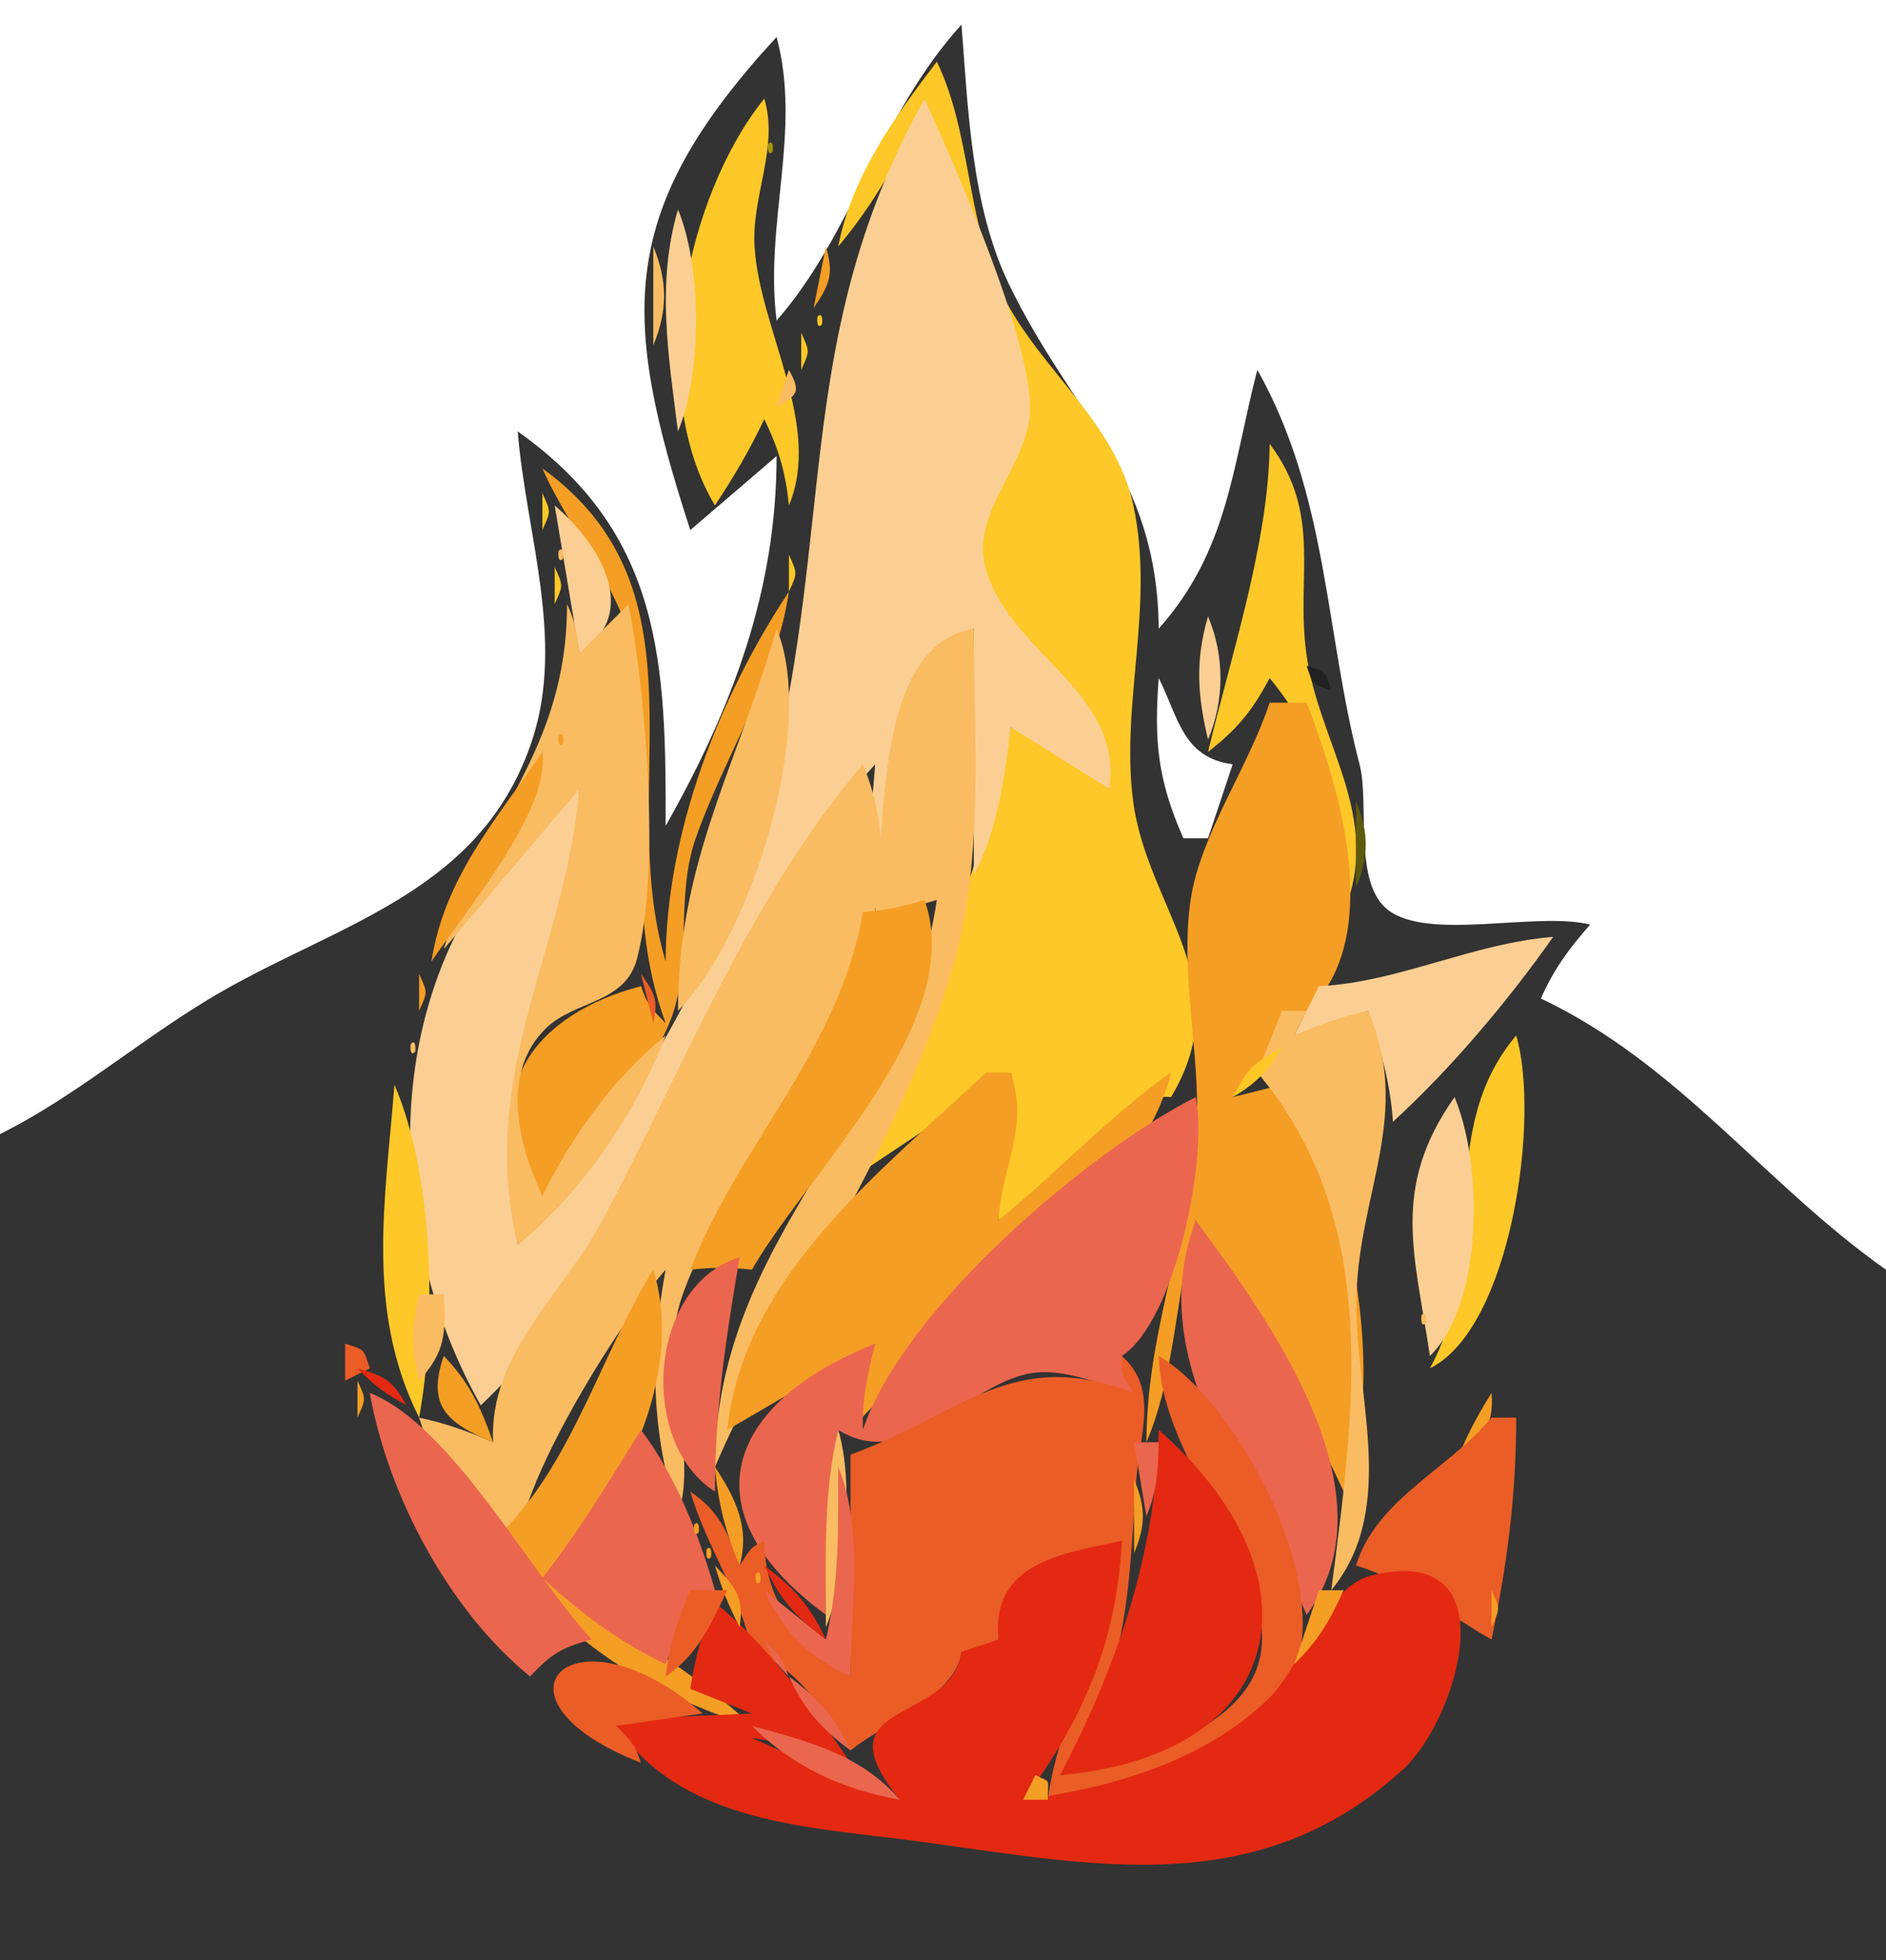 <?xml version="1.0" encoding="UTF-8" standalone="no"?>
<svg height="159" id="svg2" inkscape:version="0.42.2" sodipodi:docbase="C:\Dokumente und Einstellungen\Homer\Eigene Dateien\Homepage2\vier_elemente" sodipodi:docname="feuer3.svg" sodipodi:version="0.32" width="153" xmlns="http://www.w3.org/2000/svg" xmlns:cc="http://web.resource.org/cc/" xmlns:dc="http://purl.org/dc/elements/1.1/" xmlns:inkscape="http://www.inkscape.org/namespaces/inkscape" xmlns:rdf="http://www.w3.org/1999/02/22-rdf-syntax-ns#" xmlns:sodipodi="http://inkscape.sourceforge.net/DTD/sodipodi-0.dtd" xmlns:svg="http://www.w3.org/2000/svg">
  <rect width="100%" height="100%" fill="#333333" stroke="none"/>
  <defs id="defs649"/>
  <sodipodi:namedview bordercolor="#666666" borderopacity="1.0" id="base" inkscape:current-layer="svg2" inkscape:cx="118.05290" inkscape:cy="61.707397" inkscape:pageopacity="0.0" inkscape:pageshadow="2" inkscape:window-height="744" inkscape:window-width="1280" inkscape:window-x="-4" inkscape:window-y="-4" inkscape:zoom="1.0000000" pagecolor="#ffffff"/>
  <path d="M0 0L0 92C6.368 88.829 11.8 83.974 18 80.427C27.877 74.777 39.201 72.209 43.196 59.961C45.84 51.852 42.646 43.117 42 35C53.76 43.308 54.035 53.918 54 67C59.376 57.486 62.999 47.965 63 37L56 43C50.337 25.597 50.033 17.088 63 3C65.053 10.647 62.006 18.095 63 26C69.085 19.098 71.413 9.217 78 2C78.542 8.873 78.799 16.701 81.824 23C86.902 33.572 93.896 38.387 94 51C99.652 44.645 99.962 37.878 102 30C107.738 40.192 107.486 51.222 110.291 62C111.125 65.205 109.749 71.611 112.603 73.817C115.897 76.363 124.601 73.927 129 75C127.242 77.012 126.084 78.581 125 81C136.184 86.291 143.151 96.062 153 103L153 0L0 0z" id="path4" style="fill:#ffffff; stroke:none;"/>
  <path d="M76 5C72.534 9.542 69.095 14.322 68 20C70.941 16.487 73.379 12.283 75 8C77.145 14.784 83.008 26.329 83.191 33C83.319 37.631 78.107 41.354 79.213 46C80.914 53.143 89.73 56.142 90 64C87.384 62.084 84.96 60.311 82 59C79.514 71.819 73.861 82.779 70 95L82 87C83.018 91.473 80.963 94.637 81 99C84.68 96.873 91.267 88.461 95 89C100.567 79.707 93.068 73.715 91.927 65C90.886 57.042 93.695 49.248 91.945 41C90.52 34.283 84.384 29.992 81.378 24C78.352 17.966 78.854 10.94 76 5z" id="path10" style="fill:#fdc828; stroke:none;"/>
  <path d="M62 7L63 8L62 7z" id="path16" style="fill:#8c7513; stroke:none;"/>
  <path d="M61 8L62 9L61 8z" id="path18" style="fill:#5f5a0d; stroke:none;"/>
  <path d="M62 8C55.654 15.908 52.344 31.558 58 41C59.51 38.709 60.837 36.482 62 34C63.182 36.43 63.73 38.313 64 41C66.73 34.482 61.631 26.774 61.213 20C60.959 15.882 63.202 11.957 62 8z" id="path20" style="fill:#fdc828; stroke:none;"/>
  <path d="M73 8L74 9L73 8z" id="path22" style="fill:#8c7513; stroke:none;"/>
  <path d="M75 8C65.141 25.779 67.376 39.987 63.485 59C60.209 75.014 52.68 88.657 42 101C39.395 86.969 46.391 77.332 47 64C31.038 75.488 29.864 97.771 39 114C53.496 100.367 57.332 76.975 71 62L70 74C74.269 66.921 69.72 53.756 79 51L79 71C80.937 67.363 81.474 63.07 82 59L90 64C91.152 56 81.794 53.018 79.932 46C78.724 41.446 83.636 37.562 83.562 33C83.466 27.01 77.575 13.736 75 8z" id="path24" style="fill:#fbcf93; stroke:none;"/>
  <path d="M72 9L73 10L72 9z" id="path26" style="fill:#5f5a0d; stroke:none;"/>
  <path d="M59 11L60 12L59 11M62.333 11.667C62.278 11.722 62.222 12.778 62.667 12.333C62.722 12.278 62.778 11.222 62.333 11.667z" id="path32" style="fill:#a6920b; stroke:none;"/>
  <path d="M71 11L72 12L71 11z" id="path34" style="fill:#8c7513; stroke:none;"/>
  <path d="M58 12L59 13L58 12z" id="path36" style="fill:#a6920b; stroke:none;"/>
  <path d="M70 12L71 13L70 12z" id="path38" style="fill:#5f5a0d; stroke:none;"/>
  <path d="M57 13L58 14L57 13z" id="path40" style="fill:#929164; stroke:none;"/>
  <path d="M62 13L63 14L62 13z" id="path42" style="fill:#5f5a0d; stroke:none;"/>
  <path d="M70 13L71 14L70 13z" id="path46" style="fill:#a6920b; stroke:none;"/>
  <path d="M56 14L57 15L56 14z" id="path50" style="fill:#929164; stroke:none;"/>
  <path d="M69 14L70 15L69 14z" id="path54" style="fill:#5f5a0d; stroke:none;"/>
  <path d="M55 16L56 17L55 16z" id="path62" style="fill:#929164; stroke:none;"/>
  <path d="M68 16L69 17L68 16z" id="path64" style="fill:#5f5a0d; stroke:none;"/>
  <path d="M55 17C53.239 22.956 54.235 28.945 55 35C56.952 30.349 56.952 21.651 55 17z" id="path66" style="fill:#fbcf93; stroke:none;"/>
  <path d="M67 18L68 19L67 18z" id="path68" style="fill:#5f5a0d; stroke:none;"/>
  <path d="M67 19L68 20L67 19z" id="path72" style="fill:#a6920b; stroke:none;"/>
  <path d="M79 19L80 20L79 19z" id="path74" style="fill:#8c7513; stroke:none;"/>
  <path d="M53 20L53 28C54.161 25.23 54.161 22.77 53 20z" id="path76" style="fill:#fabc62; stroke:none;"/>
  <path d="M67 20L66 25C67.318 23.074 67.651 22.234 67 20z" id="path78" style="fill:#f59e25; stroke:none;"/>
  <path d="M66 21L67 22L66 21z" id="path82" style="fill:#5f5a0d; stroke:none;"/>
  <path d="M61 22L62 23L61 22z" id="path84" style="fill:#a6920b; stroke:none;"/>
  <path d="M80 22L81 23L80 22M81 24L82 25L81 24z" id="path88" style="fill:#8c7513; stroke:none;"/>
  <path d="M66.333 25.667C66.278 25.722 66.222 26.778 66.667 26.333C66.722 26.278 66.778 25.222 66.333 25.667z" id="path92" style="fill:#fdc828; stroke:none;"/>
  <path d="M82 26L83 27L82 26z" id="path94" style="fill:#8c7513; stroke:none;"/>
  <path d="M65 27L65 30C65.696 28.446 65.696 28.554 65 27z" id="path96" style="fill:#fdc828; stroke:none;"/>
  <path d="M84 29L85 30L84 29z" id="path100" style="fill:#a6920b; stroke:none;"/>
  <path d="M64 30L63 33C64.766 32.021 64.956 31.778 64 30z" id="path102" style="fill:#fabc62; stroke:none;"/>
  <path d="M85 30L86 31L85 30z" id="path104" style="fill:#8c7513; stroke:none;"/>
  <path d="M86 31L87 32L86 31M87 32L88 33L87 32z" id="path110" style="fill:#5f5a0d; stroke:none;"/>
  <path d="M62 34L63 35L62 34z" id="path114" style="fill:#5f5a0d; stroke:none;"/>
  <path d="M61 35L62 36L61 35z" id="path120" style="fill:#a6920b; stroke:none;"/>
  <path d="M89 35L90 36L89 35z" id="path124" style="fill:#a6920b; stroke:none;"/>
  <path d="M103 35L104 36L103 35z" id="path126" style="fill:#8c7513; stroke:none;"/>
  <path d="M90 36L91 37L90 36z" id="path132" style="fill:#8c7513; stroke:none;"/>
  <path d="M103 36C102.933 43.99 99.869 53.15 98 61C100.348 59.17 101.617 57.637 103 55C107.837 60.978 108.995 66.448 109 74C112.23 66.302 106.953 60.281 105.973 53C105.116 46.636 107.307 41.78 103 36z" id="path136" style="fill:#fdc828; stroke:none;"/>
  <path d="M104 36L105 37L104 36z" id="path138" style="fill:#5f5a0d; stroke:none;"/>
  <path d="M60 37L61 38L60 37z" id="path144" style="fill:#8c7513; stroke:none;"/>
  <path d="M91 37L92 38L91 37z" id="path146" style="fill:#5f5a0d; stroke:none;"/>
  <path d="M104 37L105 38L104 37z" id="path148" style="fill:#8c7513; stroke:none;"/>
  <path d="M44 38C46.416 43.455 50.632 47.911 51.67 54C53.378 64.013 50.288 72.834 54 83C52.814 81.814 52.472 81.416 52 80C43.735 82.124 38.159 88.45 44 97C47.184 92.568 52.438 87.778 54.411 82.715C56.186 78.162 54.761 72.779 56.44 68C58.818 61.231 62.927 55.161 64 48C58.283 56.608 54.029 67.659 54 78C49.829 64.02 57.947 48.061 44 38z" id="path150" style="fill:#f59e25; stroke:none;"/>
  <path d="M59 38L60 39L59 38z" id="path154" style="fill:#a6920b; stroke:none;"/>
  <path d="M44 40L44 43C44.696 41.446 44.696 41.554 44 40z" id="path162" style="fill:#fdc828; stroke:none;"/>
  <path d="M58 40L59 41L58 40z" id="path164" style="fill:#5f5a0d; stroke:none;"/>
  <path d="M105 40L106 41L105 40z" id="path166" style="fill:#a6920b; stroke:none;"/>
  <path d="M45 41L47 53C52.066 49.703 48.648 44.138 45 41z" id="path170" style="fill:#fbcf93; stroke:none;"/>
  <path d="M48 41L49 42L48 41z" id="path172" style="fill:#8c7513; stroke:none;"/>
  <path d="M57 41L58 42L57 41z" id="path174" style="fill:#5f5a0d; stroke:none;"/>
  <path d="M49 42L50 43L49 42z" id="path178" style="fill:#5f5a0d; stroke:none;"/>
  <path d="M50 43L51 44L50 43z" id="path182" style="fill:#222121; stroke:none;"/>
  <path d="M45.333 44.667C45.278 44.722 45.222 45.778 45.667 45.333C45.722 45.278 45.778 44.222 45.333 44.667z" id="path188" style="fill:#fabc62; stroke:none;"/>
  <path d="M51 45L52 46L51 45z" id="path192" style="fill:#222121; stroke:none;"/>
  <path d="M64 45L64 48C64.696 46.446 64.696 46.554 64 45M45 46L45 49C45.696 47.446 45.696 47.554 45 46z" id="path194" style="fill:#fdc828; stroke:none;"/>
  <path d="M51 46L52 47L51 46z" id="path196" style="fill:#5f5a0d; stroke:none;"/>
  <path d="M101 46L102 47L101 46z" id="path204" style="fill:#a6920b; stroke:none;"/>
  <path d="M99 48L100 49L99 48z" id="path208" style="fill:#929164; stroke:none;"/>
  <path d="M46 49C46 61.12 39.146 66.105 36 77L47 64C45.845 77.23 38.68 87.057 42 101C47.205 96.763 51.622 90.274 54 84C49.749 87.46 46.44 92.1 44 97C42.046 92.94 40.56 87.006 44.318 83.389C46.658 81.136 50.709 81.416 51.667 77.807C53.596 70.547 52.388 56.474 51 49L47 53C46.826 51.315 46.683 50.506 46 49z" id="path214" style="fill:#fabc62; stroke:none;"/>
  <path d="M62 50L63 51L62 50z" id="path222" style="fill:#5f5a0d; stroke:none;"/>
  <path d="M98 50C96.953 53.576 97.141 56.385 98 60C99.346 56.793 99.346 53.207 98 50z" id="path224" style="fill:#fbcf93; stroke:none;"/>
  <path d="M63 51C59.768 62.219 55 69.916 55 82C60.876 76.136 66.332 58.945 63 51M71 74C72.878 73.824 74.199 73.562 76 73C73.376 90.771 58 100.268 58 119C63.873 105.415 73.307 92.618 77.405 78C79.842 69.308 79 59.923 79 51C70.859 52.329 71.889 67.118 71 74z" id="path226" style="fill:#fabc62; stroke:none;"/>
  <path d="M105 51L106 52L105 51z" id="path228" style="fill:#a6920b; stroke:none;"/>
  <path d="M94 53L95 54L94 53z" id="path234" style="fill:#ffffff; stroke:none;"/>
  <path d="M94 54L95 55L94 54M106 54C106.545 55.635 106.365 55.455 108 56C107.455 54.365 107.635 54.545 106 54z" id="path240" style="fill:#222121; stroke:none;"/>
  <path d="M60 55L61 56L60 55z" id="path242" style="fill:#8c7513; stroke:none;"/>
  <path d="M94 55C93.614 60.108 93.915 63.268 96 68L98 68L100 62C95.954 61.457 95.626 58.262 94 55z" id="path244" style="fill:#ffffff; stroke:none;"/>
  <path d="M106 55L107 56L106 55z" id="path248" style="fill:#8c7513; stroke:none;"/>
  <path d="M107 56L108 57L107 56z" id="path254" style="fill:#5f5a0d; stroke:none;"/>
  <path d="M59 57L60 58L59 57z" id="path256" style="fill:#8c7513; stroke:none;"/>
  <path d="M103 57C101.304 62.202 97.375 67.706 96.588 73C95.63 79.445 97.687 86.539 96.957 93C96.034 101.165 93.023 108.523 93 117C95.349 111.555 95.371 104.795 97 99C100.902 106.48 105.551 113.365 109 121C112.695 112.174 109.625 95.243 104 88L100 89C102.276 85.392 106.752 82.466 108.397 78.675C111.18 72.266 108.326 63.04 106 57L103 57z" id="path262" style="fill:#f59e25; stroke:none;"/>
  <path d="M107 57L108 58L107 57z" id="path264" style="fill:#a6920b; stroke:none;"/>
  <path d="M108 58L109 59L108 58z" id="path272" style="fill:#5f5a0d; stroke:none;"/>
  <path d="M45.333 59.667C45.278 59.722 45.222 60.778 45.667 60.333C45.722 60.278 45.778 59.222 45.333 59.667z" id="path276" style="fill:#f59e25; stroke:none;"/>
  <path d="M58 59L59 60L58 59z" id="path280" style="fill:#8c7513; stroke:none;"/>
  <path d="M44 61C40.221 66.549 36.067 71.159 35 78C37.788 73.856 44.64 65.8 44 61z" id="path284" style="fill:#f59e25; stroke:none;"/>
  <path d="M57 61L58 62L57 61z" id="path286" style="fill:#5f5a0d; stroke:none;"/>
  <path d="M101 61L102 62L101 61M109 61L110 62L109 61z" id="path290" style="fill:#5f5a0d; stroke:none;"/>
  <path d="M43 62L44 63L43 62z" id="path292" style="fill:#8c7513; stroke:none;"/>
  <path d="M70 62C60.744 72.861 55.44 86.672 48.864 99C45.681 104.966 39.662 109.748 40 117C37.958 116.105 36.172 115.464 34 115C35.454 119.562 37.734 123.666 42 126C41.809 120.666 50.316 107.117 54 103C52.696 110.024 52.837 116.176 55 123C56.786 117.176 53.158 111.247 55.388 105C60 92.085 76.456 77.42 70 62z" id="path294" style="fill:#fabc62; stroke:none;"/>
  <path d="M98 62L99 63L98 62z" id="path296" style="fill:#222121; stroke:none;"/>
  <path d="M56 63L57 64L56 63M100 63L101 64L100 63z" id="path304" style="fill:#5f5a0d; stroke:none;"/>
  <path d="M100 64L101 65L100 64z" id="path310" style="fill:#a6920b; stroke:none;"/>
  <path d="M40 65L41 66L40 65M110 65L110 72C111.059 69.466 111.059 67.534 110 65z" id="path312" style="fill:#5f5a0d; stroke:none;"/>
  <path d="M39 66L40 67L39 66z" id="path314" style="fill:#8c7513; stroke:none;"/>
  <path d="M99 66L100 67L99 66z" id="path316" style="fill:#a6920b; stroke:none;"/>
  <path d="M98 67L99 68L98 67z" id="path318" style="fill:#5f5a0d; stroke:none;"/>
  <path d="M38 68L39 69L38 68z" id="path320" style="fill:#8c7513; stroke:none;"/>
  <path d="M98 68L99 69L98 68z" id="path322" style="fill:#a6920b; stroke:none;"/>
  <path d="M54 69L55 70L54 69M93 69L94 70L93 69z" id="path324" style="fill:#8c7513; stroke:none;"/>
  <path d="M97 69L98 70L97 69z" id="path326" style="fill:#5f5a0d; stroke:none;"/>
  <path d="M37 70L38 71L37 70z" id="path328" style="fill:#8c7513; stroke:none;"/>
  <path d="M94 71L95 72L94 71M96 71L97 72L96 71M95 72L96 73L95 72z" id="path332" style="fill:#a6920b; stroke:none;"/>
  <path d="M75 73C73.199 73.562 71.878 73.824 70 74C68.07 85.209 59.918 92.87 56 103C57.85 102.798 59.15 102.798 61 103C65.469 95.156 78.525 82.935 75 73z" id="path338" style="fill:#f59e25; stroke:none;"/>
  <path d="M35 74L36 75L35 74z" id="path342" style="fill:#5f5a0d; stroke:none;"/>
  <path d="M125 74L126 75L125 74z" id="path350" style="fill:#616161; stroke:none;"/>
  <path d="M34 76L35 77L34 76z" id="path354" style="fill:#5f5a0d; stroke:none;"/>
  <path d="M107 80L105 84L111 82C111.953 85.051 112.796 87.799 113 91C117.694 86.713 122.338 81.199 126 76C119.444 76.522 113.43 79.693 107 80z" id="path358" style="fill:#fbcf93; stroke:none;"/>
  <path d="M126 76L127 77L126 76z" id="path360" style="fill:#8c7513; stroke:none;"/>
  <path d="M34 79L34 82C34.696 80.446 34.696 80.554 34 79z" id="path366" style="fill:#f59e25; stroke:none;"/>
  <path d="M52 79L53 83C53.393 81.076 53.146 80.64 52 79z" id="path368" style="fill:#eb5d26; stroke:none;"/>
  <path d="M123 79L124 80L123 79z" id="path370" style="fill:#5f5a0d; stroke:none;"/>
  <path d="M104 82L102 87C112.099 99.006 109.92 114.132 108 129C113.557 122.211 109.779 112.901 110.043 105C110.326 96.554 114.546 90.368 111 82C108.828 82.464 107.042 83.106 105 84L106 82L104 82z" id="path376" style="fill:#fabc62; stroke:none;"/>
  <path d="M33.333 84.667C33.278 84.722 33.222 85.778 33.667 85.333C33.722 85.278 33.778 84.222 33.333 84.667z" id="path384" style="fill:#fabc62; stroke:none;"/>
  <path d="M123 84C116.331 91.886 120.881 102.128 116 111C122.588 107.75 124.971 90.666 123 84z" id="path388" style="fill:#fdc828; stroke:none;"/>
  <path d="M100 89C101.981 87.84 102.74 86.951 104 85C101.751 86.153 101.154 86.751 100 89z" id="path392" style="fill:#fdc828; stroke:none;"/>
  <path d="M121 85L122 86L121 85z" id="path396" style="fill:#8c7513; stroke:none;"/>
  <path d="M124 85L125 86L124 85z" id="path398" style="fill:#5f5a0d; stroke:none;"/>
  <path d="M120 86L121 87L120 86z" id="path400" style="fill:#8c7513; stroke:none;"/>
  <path d="M80 87C71.6 94.916 60.28 103.503 59 116L71 109C70.132 111.355 69.426 113.531 69 116C76.47 107.575 92.384 98.005 95 87C89.985 90.532 85.768 95.117 81 99C81.276 94.484 83.485 91.621 82 87L80 87z" id="path402" style="fill:#f59e25; stroke:none;"/>
  <path d="M123 87L124 88L123 87z" id="path408" style="fill:#a6920b; stroke:none;"/>
  <path d="M32 88C31.265 97.309 29.629 106.291 34 115C35.413 107.294 35.204 95.427 32 88z" id="path410" style="fill:#fdc828; stroke:none;"/>
  <path d="M115 88L116 89L115 88z" id="path412" style="fill:#91918b; stroke:none;"/>
  <path d="M118 88L119 89L118 88z" id="path414" style="fill:#929164; stroke:none;"/>
  <path d="M123 88L124 89L123 88z" id="path416" style="fill:#5f5a0d; stroke:none;"/>
  <path d="M70 116C69.921 113.482 70.392 111.462 71 109C59.092 113.71 55.467 122.486 67 131C67 125.9 67.067 121.028 68 116C73.454 119.345 77.771 112.946 83 111.534C86.016 110.72 89.092 112.339 92 113L91 110C95.337 107.191 98.032 93.968 97 89C88.15 93.481 73.184 106.326 70 116z" id="path418" style="fill:#eb664e; stroke:none;"/>
  <path d="M118 89C112.794 96.406 114.785 101.734 116 110C120.369 105.721 120.314 94.513 118 89z" id="path420" style="fill:#fbcf93; stroke:none;"/>
  <path d="M122 90L123 91L122 90z" id="path422" style="fill:#a6920b; stroke:none;"/>
  <path d="M97 99C92.648 110.622 101.62 120.509 106 131C113.271 121.229 103.003 107.106 97 99z" id="path434" style="fill:#eb664e; stroke:none;"/>
  <path d="M58 121C58 114.304 58.893 108.536 60 102C52.619 104.221 51.71 116.969 58 121z" id="path440" style="fill:#eb664e; stroke:none;"/>
  <path d="M53 103C48.835 109.7 46.552 118.283 41 124C43.064 132.125 53.437 137.817 61 140C56.108 135.404 49.623 131.704 44 128C50.305 122.223 55.673 111.692 53 103z" id="path442" style="fill:#f59e25; stroke:none;"/>
  <path d="M34 105C33.408 107.688 33.325 109.341 34 112C36.132 109.669 36.177 108.151 36 105L34 105z" id="path448" style="fill:#fabc62; stroke:none;"/>
  <path d="M115.333 106.667C115.278 106.722 115.222 107.778 115.667 107.333C115.722 107.278 115.778 106.222 115.333 106.667z" id="path452" style="fill:#fabc62; stroke:none;"/>
  <path d="M121 106L122 107L121 106z" id="path454" style="fill:#a6920b; stroke:none;"/>
  <path d="M120 108L121 109L120 108z" id="path464" style="fill:#5f5a0d; stroke:none;"/>
  <path d="M28 109L28 112L30 111C29.455 109.365 29.635 109.545 28 109z" id="path466" style="fill:#eb5d26; stroke:none;"/>
  <path d="M119 109L120 110L119 109z" id="path468" style="fill:#8c7513; stroke:none;"/>
  <path d="M36 110C34.603 114.012 36.24 115.454 40 117C39.012 114.171 38.086 112.144 36 110z" id="path470" style="fill:#f59e25; stroke:none;"/>
  <path d="M69 118L69 136C64.86 133.055 62.085 130.247 62 125C60.805 125.598 61.023 125.466 60 127C59.039 124.307 58.364 122.603 56 121C57.334 125.533 60.102 129.341 61 134C64.71 135.152 66.86 138.862 69 142C71.901 139.66 77.565 137.534 78 134C79.797 134 79.522 133.986 81 133C81.606 127.23 86.032 126.414 91 125C90.38 132.588 85.955 138.696 85 146C91.516 144.651 100.391 142.912 104.316 136.907C109.048 129.666 100.449 113.716 94 110C94.368 122.39 112.68 134.212 94 141.906C91.398 142.977 88.766 143.591 86 144C91.612 136.047 91.522 129.17 92.184 120C92.447 116.361 94.023 112.645 91 110C91 111.797 91.014 111.521 92 113C82.091 109.208 78.131 114.676 69 118z" id="path472" style="fill:#eb5d26; stroke:none;"/>
  <path d="M118 110L119 111L118 110z" id="path474" style="fill:#a6920b; stroke:none;"/>
  <path d="M29 111C30.393 112.434 31.233 113.045 33 114C31.774 111.965 31.297 111.674 29 111z" id="path476" style="fill:#e32911; stroke:none;"/>
  <path d="M29 112L29 115C29.696 113.446 29.696 113.554 29 112z" id="path482" style="fill:#f59e25; stroke:none;"/>
  <path d="M30 113C31.482 121.339 36.42 130.64 43 136C44.717 134.16 45.566 133.651 48 133C42.978 127.567 36.615 115.586 30 113z" id="path484" style="fill:#eb664e; stroke:none;"/>
  <path d="M121 113C119.739 115.01 118.81 116.778 118 119C120.015 117.092 121.25 115.792 121 113z" id="path486" style="fill:#f59e25; stroke:none;"/>
  <path d="M119 115L120 116L119 115z" id="path492" style="fill:#8c7513; stroke:none;"/>
  <path d="M121 115C117.474 119.224 111.65 121.634 110 127C114.233 128.258 117.231 130.864 121 133C122.275 126.79 123 121.39 123 115L121 115z" id="path494" style="fill:#eb5d26; stroke:none;"/>
  <path d="M52 116C49.379 120.187 47.072 124.103 44 128C47.125 130.851 50.176 133.181 54 135C55.005 132.415 55.98 130.896 58 129C56.709 124.517 54.818 119.723 52 116z" id="path498" style="fill:#eb664e; stroke:none;"/>
  <path d="M68 116C66.743 121.282 67 126.6 67 132C68.672 128.015 69.263 120.105 68 116z" id="path500" style="fill:#fabc62; stroke:none;"/>
  <path d="M94 116C93.793 126.014 90.601 135.219 86 144C104.581 142.378 107.54 127.844 94 116z" id="path502" style="fill:#e32911; stroke:none;"/>
  <path d="M92 117L93 123C93.874 120.948 93.953 119.253 94 117L92 117z" id="path506" style="fill:#eb664e; stroke:none;"/>
  <path d="M117 118L118 119L117 118z" id="path510" style="fill:#8c7513; stroke:none;"/>
  <path d="M58 119C58.254 121.932 58.851 124.29 60 127C60.844 123.96 59.71 121.592 58 119z" id="path512" style="fill:#f59e25; stroke:none;"/>
  <path d="M68 119C68 123.761 68.108 128.345 67 133L62 129C63.649 132.502 65.499 134.351 69 136C69 130.638 70.087 123.974 68 119z" id="path514" style="fill:#eb664e; stroke:none;"/>
  <path d="M116 119L117 120L116 119z" id="path516" style="fill:#8c7513; stroke:none;"/>
  <path d="M92 120L92 126C92.951 123.715 92.951 122.285 92 120z" id="path520" style="fill:#f59e25; stroke:none;"/>
  <path d="M115 120L116 121L115 120z" id="path522" style="fill:#8c7513; stroke:none;"/>
  <path d="M33 123L34 124L33 123z" id="path526" style="fill:#8c7513; stroke:none;"/>
  <path d="M56.333 123.667C56.278 123.722 56.222 124.778 56.667 124.333C56.722 124.278 56.778 123.222 56.333 123.667z" id="path528" style="fill:#f59e25; stroke:none;"/>
  <path d="M34 125L35 126L34 125z" id="path532" style="fill:#8c7513; stroke:none;"/>
  <path d="M57.333 125.667C57.278 125.722 57.222 126.778 57.667 126.333C57.722 126.278 57.778 125.222 57.333 125.667z" id="path534" style="fill:#f59e25; stroke:none;"/>
  <path d="M81 133L78 134C77.222 139.953 66.251 137.763 73 146C68.799 144.79 65.025 142.676 61 141C63.786 141.313 66.288 142.242 69 143C65.847 138.389 62.336 133.53 58 130C56.988 132.373 56.378 134.449 56 137L61 139C57.232 139.219 53.707 139.12 50 140C55.038 147.576 64.763 148.158 73 149.184C87.514 150.991 101.497 154.756 113.826 143.532C118.243 139.511 122.663 124.945 111.212 127.817C107.518 128.744 105.52 135.271 102.895 137.815C97.623 142.923 90.098 145.043 83 146C87.833 139.66 90.65 133.017 91 125C85.961 126.044 80.404 126.839 81 133z" id="path536" style="fill:#e32911; stroke:none;"/>
  <path d="M35 126L36 127L35 126z" id="path538" style="fill:#a6920b; stroke:none;"/>
  <path d="M35 127L36 128L35 127z" id="path540" style="fill:#5f5a0d; stroke:none;"/>
  <path d="M58 127C58.547 128.875 59.11 130.255 60 132C60.375 129.581 59.693 128.782 58 127M61.333 127.667C61.278 127.722 61.222 128.778 61.667 128.333C61.722 128.278 61.778 127.222 61.333 127.667z" id="path542" style="fill:#f59e25; stroke:none;"/>
  <path d="M62 127C63.3 129.763 64.553 131.164 67 133C65.701 130.237 64.447 128.836 62 127z" id="path544" style="fill:#e32911; stroke:none;"/>
  <path d="M36 128L37 129L36 128z" id="path546" style="fill:#a6920b; stroke:none;"/>
  <path d="M56 129C54.973 131.398 54.322 133.416 54 136C56.617 134.232 57.631 131.833 59 129L56 129z" id="path550" style="fill:#eb5d26; stroke:none;"/>
  <path d="M107 129L105 135C106.909 133.12 107.911 131.458 109 129L107 129M121 129L121 132C121.696 130.446 121.696 130.554 121 129z" id="path552" style="fill:#f59e25; stroke:none;"/>
  <path d="M37 130L38 131L37 130z" id="path554" style="fill:#5f5a0d; stroke:none;"/>
  <path d="M38 131L39 132L38 131z" id="path556" style="fill:#8c7513; stroke:none;"/>
  <path d="M39 132L40 133L39 132z" id="path558" style="fill:#a6920b; stroke:none;"/>
  <path d="M121 132L122 133L121 132z" id="path560" style="fill:#8c7513; stroke:none;"/>
  <path d="M52 143C51.528 141.584 51.186 141.186 50 140L57 139C46.424 129.78 38.597 137.803 52 143z" id="path562" style="fill:#eb5d26; stroke:none;"/>
  <path d="M62 133C62.684 134.58 62.805 134.777 64 136C63.316 134.42 63.195 134.223 62 133z" id="path564" style="fill:#eb664e; stroke:none;"/>
  <path d="M41 135L42 136L41 135M42 136L43 137L42 136z" id="path568" style="fill:#5f5a0d; stroke:none;"/>
  <path d="M64 136C65.299 138.763 66.553 140.164 69 142C67.701 139.237 66.447 137.836 64 136z" id="path570" style="fill:#eb664e; stroke:none;"/>
  <path d="M119 136L120 137L119 136z" id="path572" style="fill:#a6920b; stroke:none;"/>
  <path d="M43 137L44 138L43 137M44 138L45 139L44 138z" id="path574" style="fill:#5f5a0d; stroke:none;"/>
  <path d="M118 138L119 139L118 138z" id="path576" style="fill:#8c7513; stroke:none;"/>
  <path d="M117 139L118 140L117 139z" id="path578" style="fill:#a6920b; stroke:none;"/>
  <path d="M61 140C64.31 143.345 68.384 145.177 73 146C69.886 142.347 65.549 141.263 61 140z" id="path580" style="fill:#eb664e; stroke:none;"/>
  <path d="M116 140L117 141L116 140z" id="path582" style="fill:#a6920b; stroke:none;"/>
  <path d="M48 141L49 142L48 141z" id="path584" style="fill:#8c7513; stroke:none;"/>
  <path d="M116 141L117 142L116 141M49 142L50 143L49 142z" id="path586" style="fill:#5f5a0d; stroke:none;"/>
  <path d="M115 142L116 143L115 142M51 143L52 144L51 143M114 143L115 144L114 143z" id="path588" style="fill:#8c7513; stroke:none;"/>
  <path d="M84 144L83 146L85 146C85 144.147 85.3 144.65 84 144z" id="path592" style="fill:#f59e25; stroke:none;"/>
  <path d="M112 144L113 145L112 144z" id="path594" style="fill:#a6920b; stroke:none;"/>
  <path d="M113 144L114 145L113 144z" id="path596" style="fill:#5f5a0d; stroke:none;"/>
  <path d="M110 146L111 147L110 146z" id="path602" style="fill:#8c7513; stroke:none;"/>
  <path d="M108 147L109 148L108 147z" id="path608" style="fill:#a6920b; stroke:none;"/>
  <path d="M109 147L110 148L109 147z" id="path610" style="fill:#5f5a0d; stroke:none;"/>
  <desc id="desc646">Converted from Raster to SVG by RO IT Systems - info@roitsystems.com</desc>
</svg>
